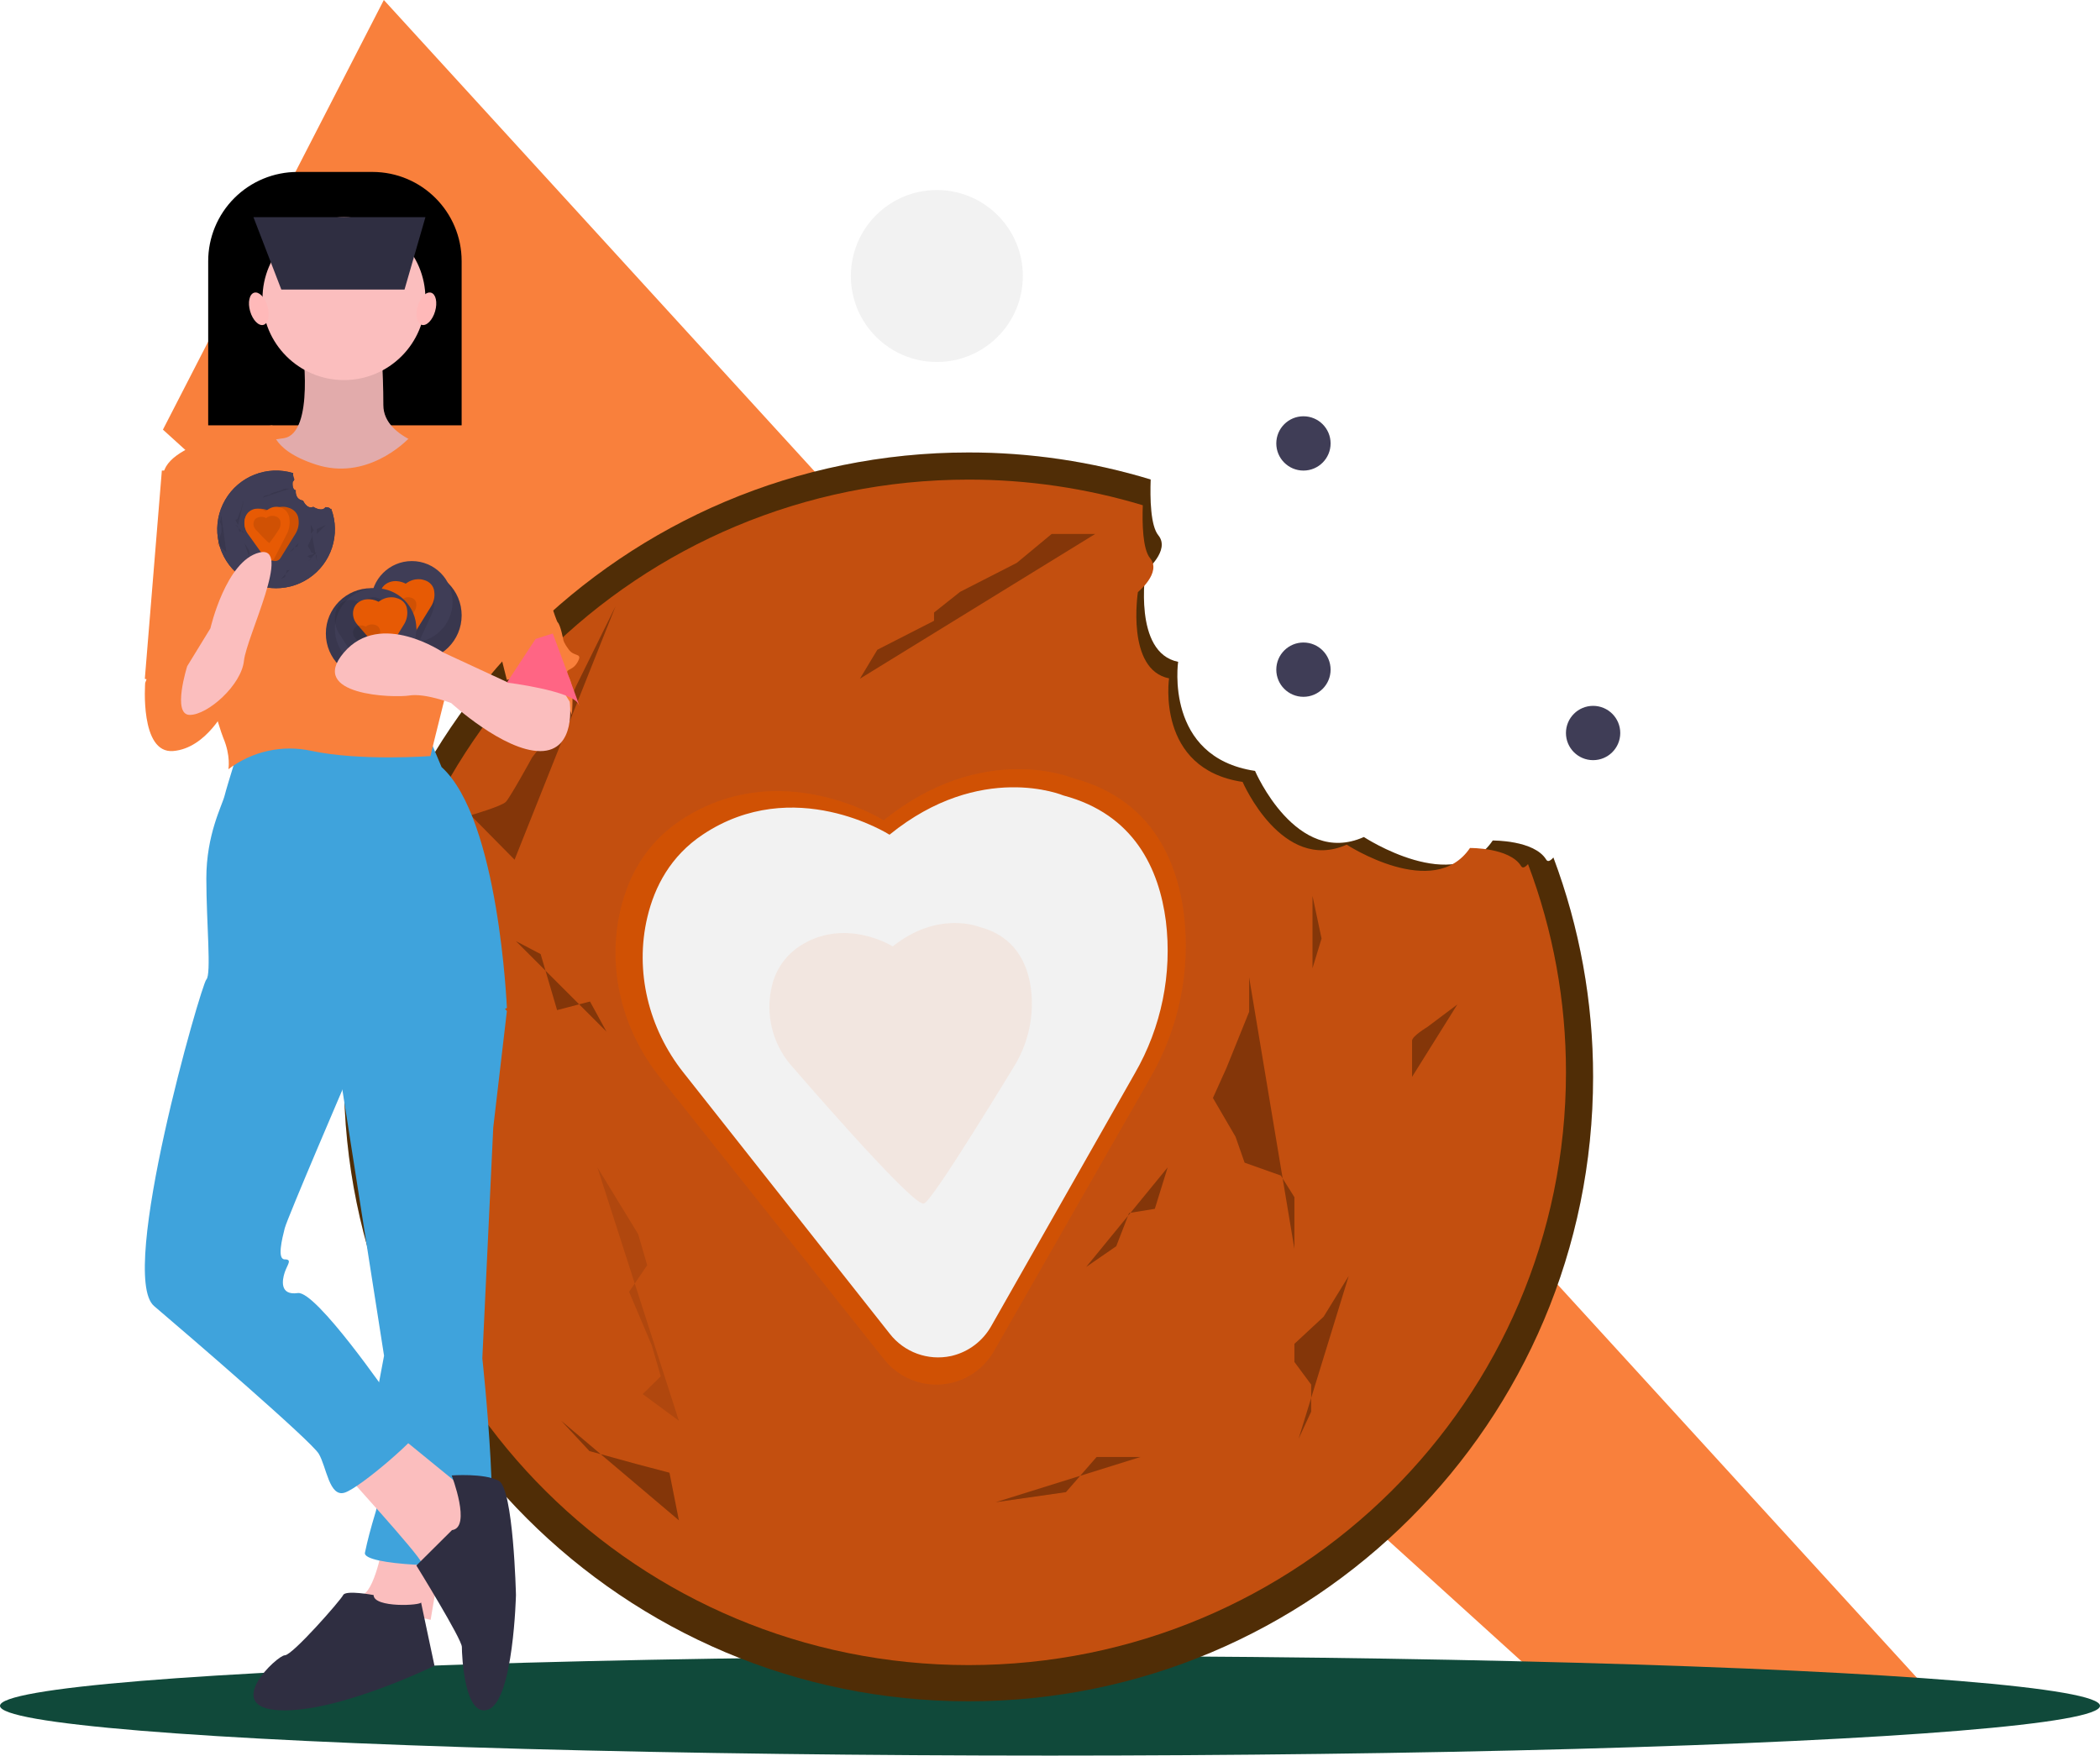 <?xml version="1.0" encoding="UTF-8"?>
<svg version="1.1" viewBox="0 0 232 194" xmlns="http://www.w3.org/2000/svg" aria-label="Cookie Banner Decoration Image">
    <title>4848FCEA-429D-4E4D-8744-1D8DD84636BF</title>
    <g fill="none" fill-rule="evenodd">
        <g transform="translate(-282 -272)" fill-rule="nonzero">
            <g transform="translate(282 272)">
                <polygon id="Path" points="174.07 189 18 47.477 42.405 0 214 187.84" fill="#F9803C"/>
                <circle id="Oval" cx="103.5" cy="30.5" r="9.5" fill="#F2F2F2"/>
                <circle id="Oval" cx="144" cy="49" r="3" fill="#3F3D56"/>
                <circle id="Oval" cx="144" cy="74" r="3" fill="#3F3D56"/>
                <circle id="Oval" cx="176" cy="81" r="3" fill="#3F3D56"/>
                <ellipse id="Oval" cx="116" cy="188.5" rx="116" ry="5.5" fill="#10493A"/>
                <path id="Path" d="m170.82 94.995c-1.315-2.169-5.909-2.113-5.909-2.113-4.183 6.215-14.237-0.387-14.237-0.387-7.468 3.341-12.024-7.306-12.024-7.306-10.048-1.502-8.496-12.055-8.496-12.055-4.999-1.004-3.596-10.042-3.596-10.042s2.774-2.275 1.409-3.939c-0.868-1.058-0.922-4.095-0.846-6.168-6.524-1.984-13.305-2.99-20.124-2.985-38.108 0-69 30.892-69 69s30.892 69 69 69 69-30.892 69-69c0.008-8.279-1.477-16.491-4.384-24.243-0.354 0.4-0.629 0.51-0.794 0.238z" fill="#502F05"/>
                <path id="Path" d="m170.82 94.995c-1.315-2.169-5.909-2.113-5.909-2.113-4.183 6.215-14.237-0.387-14.237-0.387-7.468 3.341-12.024-7.306-12.024-7.306-10.048-1.502-8.496-12.055-8.496-12.055-4.999-1.004-3.596-10.042-3.596-10.042s2.774-2.275 1.409-3.939c-0.868-1.058-0.922-4.095-0.846-6.168-6.524-1.984-13.305-2.99-20.124-2.985-38.108 0-69 30.892-69 69s30.892 69 69 69 69-30.892 69-69c0.008-8.279-1.477-16.491-4.384-24.243-0.354 0.4-0.629 0.51-0.794 0.238z" fill="#53270F" opacity=".1"/>
                <path id="Path" d="m168.05 95.712c-1.258-2.059-5.652-2.006-5.652-2.006-4.001 5.899-13.618-0.367-13.618-0.367-7.143 3.171-11.501-6.935-11.501-6.935-9.611-1.426-8.126-11.444-8.126-11.444-4.782-0.953-3.44-9.533-3.44-9.533s2.653-2.16 1.348-3.74c-0.83-1.004-0.882-3.887-0.809-5.855-6.24-1.883-12.727-2.838-19.249-2.833-36.451 0-66 29.325-66 65.5s29.549 65.5 66 65.5 66-29.325 66-65.5c0.008-7.859-1.413-15.655-4.193-23.013-0.339 0.379-0.601 0.484-0.759 0.226z" fill="#C34F0F"/>
                <path id="Path" d="m97.621 90.654s-11.477-7.275-22.431 0c-3.834 2.546-5.751 6.175-6.624 9.816-1.551 6.474 0.15 13.299 4.297 18.518l24.783 31.184c1.734 2.217 4.587 3.252 7.346 2.667 0.054-0.012 0.108-0.024 0.162-0.037 1.979-0.485 3.67-1.764 4.67-3.533l17.236-30.151c3.189-5.491 4.496-11.866 3.723-18.163-0.808-6.201-3.797-12.737-12.296-14.978 0 2.9e-6 -9.912-4.157-20.866 4.677z" fill="#E75A04"/>
                <path id="Path" d="m97.621 90.654s-11.477-7.275-22.431 0c-3.834 2.546-5.751 6.175-6.624 9.816-1.551 6.474 0.15 13.299 4.297 18.518l24.783 31.184c1.734 2.217 4.587 3.252 7.346 2.667 0.054-0.012 0.108-0.024 0.162-0.037 1.979-0.485 3.67-1.764 4.67-3.533l17.236-30.151c3.189-5.491 4.496-11.866 3.723-18.163-0.808-6.201-3.797-12.737-12.296-14.978 0 2.9e-6 -9.912-4.157-20.866 4.677z" fill="#000" opacity=".1"/>
                <path id="Path" d="m98.27 92.238s-10.566-6.74-20.651 0c-3.53 2.359-5.295 5.721-6.098 9.094-1.428 5.998 0.138 12.321 3.956 17.156l22.816 28.891c1.597 2.054 4.223 3.013 6.763 2.47 0.049-0.011 0.099-0.023 0.149-0.035 1.822-0.45 3.378-1.634 4.3-3.273l15.868-27.934c2.936-5.087 4.139-10.994 3.428-16.827-0.744-5.745-3.496-11.8-11.32-13.877 0 0-9.125-3.852-19.21 4.333z" fill="#F2F2F2"/>
                <path id="Path" d="m98.63 104.58s-5.285-3.324-10.329 0c-1.566 1.048-2.66 2.656-3.05 4.485-0.684 2.971 0.045 6.088 1.979 8.461 0 0 13.529 15.747 14.794 15.467 0.025-0.005 0.05-0.011 0.075-0.017 0.911-0.216 10.087-15.39 10.087-15.39 1.468-2.509 2.07-5.422 1.714-8.299-0.372-2.833-1.749-5.82-5.662-6.844-1.2e-5 -1.5e-5 -4.564-1.899-9.608 2.137z" fill="#F9803C" opacity=".1"/>
                <polyline id="Path" points="66 129 67.5 131.46 70.5 136.37 71.5 139.81 69.5 142.75 72 148.65 73 152.09 71 154.05 75 157" fill="#000" opacity=".1"/>
                <polyline id="Path" points="138 108 138 111.81 135.5 118 134 121.33 136.5 125.62 137.5 128.48 141.5 129.9 143 132.29 143 138" fill="#401D04" opacity=".48"/>
                <path id="Path" d="m161 111-3.333 2.5s-1.667 1-1.667 1.5v4" fill="#401D04" opacity=".48"/>
                <polyline id="Path" points="145 99 146 103.71 145 107" fill="#401D04" opacity=".48"/>
                <polyline id="Path" points="149 141 146.23 145.5 143 148.5 143 150.5 144.85 153 144.85 156 143.46 159" fill="#401D04" opacity=".48"/>
                <polyline id="Path" points="121 59 116.19 59 112.33 62.2 106.07 65.4 103.19 67.686 103.19 68.6 96.926 71.8 95 75" fill="#401D04" opacity=".48"/>
                <path id="Path" d="m68 67-4.364 8.842-1.454 3.439-3.394 4.421s-2.424 4.421-2.909 4.912c-0.485 0.491-3.879 1.474-3.879 1.474l4.848 4.912" fill="#401D04" opacity=".48"/>
                <polyline id="Path" points="48.769 102 47.846 108.08 48.769 111.82 48.769 118.36 46 130.52 48.769 133.79 52 138" fill="#401D04" opacity=".48"/>
                <polyline id="Path" points="57 104 59.727 105.43 61.545 111.62 65.182 110.67 67 114" fill="#401D04" opacity=".48"/>
                <polyline id="Path" points="110 166 117.76 164.89 121.15 161 126 161" fill="#401D04" opacity=".48"/>
                <polyline id="Path" points="62 157 65.12 160.35 70.32 161.78 73.96 162.74 75 168" fill="#401D04" opacity=".48"/>
                <polyline id="Path" points="120 140 123.32 137.71 124.74 134.04 127.58 133.58 129 129" fill="#401D04" opacity=".48"/>
                <path id="Path" d="m32.859 19h8.282c5.445 0 9.859 4.414 9.859 9.859v18.141h-28v-18.141c0-2.615 1.039-5.122 2.888-6.971s4.357-2.888 6.971-2.888z" fill="#000"/>
                <path id="Path" d="m42.438 170s-0.856 5.344-2.282 6.188c-1.427 0.844 7.418 2.812 7.418 2.812l1.427-8.438-6.562-0.562z" fill="#FBBEBE"/>
                <path id="Path" d="m52.683 108 3.317 3.723-1.508 12.887-1.206 25.488s2.413 22.052 0 22.625c-2.413 0.573-13.27 0.286-12.968-1.145s0.603-2.578 1.206-4.582c0.603-2.005-0.603-9.164-0.603-9.164l1.508-8.019-5.429-34.653 15.683-7.16z" fill="#3FA3DC"/>
                <path id="Path" d="m41.275 176.26s-3.083-0.579-3.363 0-5.604 6.655-6.445 6.655-7.006 5.787-0.56 6.076 17.094-4.919 17.094-4.919-1.567-7.363-1.484-7.009c0.083 0.354-5.241 0.643-5.241-0.803z" fill="#2F2E41"/>
                <path id="Path" d="m38 162.68s8.235 9.058 8.529 9.935c0.294 0.877 4.706 0 4.706 0l1.765-5.844-1.471-2.046-8.235-6.721-5.294 4.675z" fill="#FBBEBE"/>
                <path id="Path" d="m49.938 169.08-3.938 3.916s5.025 8.134 5.025 8.995 0.272 8.033 2.988 6.885c2.716-1.148 2.988-12.623 2.988-12.623s-0.272-11.763-1.901-12.623c-1.63-0.861-5.201-0.589-5.201-0.589s2.214 5.753 0.041 6.04z" fill="#2F2E41"/>
                <path id="Path" d="m26.548 82.185s-1.444 4.581-1.732 5.727c-0.289 1.145-2.021 4.295-2.021 9.163s0.577 10.594 0 11.167c-0.577 0.573-9.817 32.642-5.775 36.078s17.324 14.89 18.191 16.321c0.866 1.432 1.155 4.868 2.887 4.295 1.732-0.573 8.373-6.299 8.662-7.445 0.289-1.145-3.754-3.15-3.754-3.15s-8.085-11.74-10.106-11.453c-2.021 0.286-1.732-1.432-1.444-2.291 0.289-0.859 0.866-1.432 0-1.432s-0.289-2.291 0-3.436 6.93-16.608 6.93-16.608l17.613-7.731s-0.866-20.903-7.218-26.629l-1.444-3.436s-16.17-1.145-20.789 0.859z" fill="#3FA3DC"/>
                <path id="Path" d="m33.386 38s1.446 9.859-2.024 10.423-6.361 0.282-6.361 0.563 8.675 9.014 8.675 9.014l8.096-0.563 7.229-7.606s-6.651-1.127-6.651-5.07-0.289-6.761-0.289-6.761h-8.675z" fill="#FBBEBE"/>
                <path id="Path" d="m33.386 38s1.446 9.859-2.024 10.423-6.361 0.282-6.361 0.563 8.675 9.014 8.675 9.014l8.096-0.563 7.229-7.606s-6.651-1.127-6.651-5.07-0.289-6.761-0.289-6.761h-8.675z" fill="#000" opacity=".1"/>
                <circle id="Oval" cx="38" cy="33" r="9" fill="#FBBEBE"/>
                <path id="Path" d="m30.097 47s-11.162 1.45-12.02 5.221c-0.859 3.771 5.724 27.267 6.583 29.298 0.859 2.03 0.572 3.481 0.572 3.481 2.62-1.986 5.96-2.726 9.158-2.03 5.438 1.16 13.165 0.58 13.165 0.58s2.576-10.733 3.148-11.893c0.572-1.16 2.862-7.542 2.862-9.282s3.434-8.992 3.434-8.992-1.717-5.221-8.014-4.931c0 0-2.746-1.246-3.52-0.333s-5.066 4.974-10.504 3.234c-5.438-1.74-4.865-4.351-4.865-4.351z" fill="#F9803C"/>
                <path id="Path" d="m21.329 52h-3.449l-1.881 23.017s6.897 1.748 7.838 0.583-2.508-23.599-2.508-23.599z" fill="#F9803C"/>
                <path id="Path" d="m51 53 5.929 1.383s4.369 14.106 4.681 14.383c0.312 0.277 0.624 1.936 0.624 1.936s0 0.277 0.624 1.106c0.624 0.83 1.56 0.277 0.936 1.383-0.624 1.106-1.56 0.553-0.936 1.66 0.624 1.106 0.312 4.149 0.312 4.149s-1.56-5.255-7.177-3.872l-3.745-14.936-1.248-7.191z" fill="#F9803C"/>
                <polygon id="Path" points="44.689 32 31.081 32 28 24 47 24" fill="#2F2E41"/>
                <ellipse id="Oval" transform="translate(28.595 34.121) rotate(-16.16) translate(-28.595 -34.121)" cx="28.595" cy="34.121" rx="1" ry="1.851" fill="#FFB9B9"/>
                <ellipse id="Oval" transform="translate(47.108 34.121) rotate(-73.84) translate(-47.108 -34.121)" cx="47.108" cy="34.121" rx="1.851" ry="1" fill="#FFB9B9"/>
                <circle id="Oval" cx="46" cy="68" r="5" fill="#3F3D56"/>
                <circle id="Oval" cx="46" cy="68" r="5" fill="#000" opacity=".1"/>
                <circle id="a" cx="45.5" cy="66.5" r="4.5" fill="#3F3D56"/>
                <path id="Path" d="m44.82 64.665s-1.093-0.856-2.137 0c-0.324 0.27-0.55 0.684-0.631 1.155-0.142 0.765 0.009 1.568 0.409 2.179l2.361 3.669c0.165 0.261 0.437 0.383 0.7 0.314l0.015-0.004c0.189-0.057 0.35-0.207 0.445-0.416l1.642-3.547c0.304-0.646 0.428-1.396 0.355-2.137-0.035-0.84-0.509-1.554-1.171-1.762 0 0-0.944-0.489-1.988 0.55z" fill="#000" opacity=".1"/>
                <path id="Path" d="m44.82 64.499s-1.093-0.642-2.137 0c-0.324 0.202-0.55 0.513-0.631 0.866-0.142 0.574 0.009 1.176 0.409 1.634l2.361 2.752c0.165 0.196 0.437 0.287 0.7 0.235l0.015-0.003c0.189-0.043 0.35-0.156 0.445-0.312l1.642-2.66c0.304-0.484 0.428-1.047 0.355-1.603-0.035-0.63-0.509-1.165-1.171-1.322 0 0-0.944-0.367-1.988 0.413z" fill="#E75A04"/>
                <path id="Path" d="m44.41 66.25c-0.328-0.184-0.74-0.184-1.069 0-0.162 0.101-0.275 0.257-0.316 0.434-0.071 0.288 0.005 0.589 0.205 0.819 0 0 1.4 1.524 1.53 1.497l0.008-0.002c0.094-0.021 1.044-1.489 1.044-1.489 0.152-0.243 0.214-0.525 0.177-0.803-0.017-0.316-0.255-0.584-0.586-0.662-0.347-0.101-0.727-0.022-0.994 0.207z" fill="#000" opacity=".1"/>
                <circle cx="41" cy="70" r="5" fill="#3F3D56"/>
                <circle cx="41" cy="70" r="5" fill="#000" opacity=".1"/>
                <circle cx="41.5" cy="69.5" r="4.5" fill="#3F3D56"/>
                <path id="Path" d="m39.82 66.665s-1.093-0.856-2.137 0c-0.324 0.27-0.55 0.684-0.631 1.155-0.142 0.765 0.009 1.568 0.409 2.179l2.361 3.669c0.165 0.261 0.437 0.383 0.7 0.314l0.015-0.004c0.189-0.057 0.35-0.207 0.445-0.416l1.642-3.547c0.304-0.646 0.428-1.396 0.355-2.137-0.035-0.84-0.509-1.554-1.171-1.762 0 0-0.944-0.489-1.988 0.55z" fill="#000" opacity=".1"/>
                <path id="Path" d="m41.82 66.499s-1.093-0.642-2.137 0c-0.324 0.202-0.55 0.513-0.631 0.866-0.142 0.574 0.009 1.176 0.409 1.634l2.361 2.752c0.165 0.196 0.437 0.287 0.7 0.235l0.015-0.003c0.189-0.043 0.35-0.156 0.445-0.312l1.642-2.66c0.304-0.484 0.428-1.047 0.355-1.603-0.035-0.63-0.509-1.165-1.171-1.322 0 0-0.944-0.367-1.988 0.413z" fill="#E75A04"/>
                <path id="Path" d="m40.41 69.25c-0.328-0.184-0.74-0.184-1.069 0-0.162 0.101-0.275 0.257-0.316 0.434-0.071 0.288 0.005 0.589 0.205 0.819 0 0 1.4 1.524 1.53 1.497l0.008-0.002c0.094-0.021 1.044-1.489 1.044-1.489 0.152-0.243 0.214-0.525 0.177-0.803-0.017-0.316-0.255-0.584-0.586-0.662-0.347-0.101-0.727-0.022-0.994 0.207z" fill="#000" opacity=".1"/>
                <path id="Path" d="m36.511 56.242c-0.124-0.204-0.557-0.199-0.557-0.199-0.394 0.586-1.342-0.036-1.342-0.036-0.704 0.315-1.133-0.689-1.133-0.689-0.947-0.142-0.801-1.136-0.801-1.136-0.471-0.095-0.339-0.947-0.339-0.947s0.261-0.214 0.133-0.371c-0.077-0.184-0.104-0.384-0.08-0.581-2.89-0.88-6.005 0.348-7.518 2.962s-1.026 5.927 1.177 7.994 5.539 2.345 8.053 0.671c2.514-1.675 3.542-4.861 2.483-7.69-0.033 0.038-0.059 0.048-0.075 0.022z" fill="#3F3D56"/>
                <path id="Path" d="m36.511 56.242c-0.124-0.204-0.557-0.199-0.557-0.199-0.394 0.586-1.342-0.036-1.342-0.036-0.704 0.315-1.133-0.689-1.133-0.689-0.947-0.142-0.801-1.136-0.801-1.136-0.471-0.095-0.339-0.947-0.339-0.947s0.261-0.214 0.133-0.371c-0.077-0.184-0.104-0.384-0.08-0.581-2.89-0.88-6.005 0.348-7.518 2.962s-1.026 5.927 1.177 7.994 5.539 2.345 8.053 0.671c2.514-1.675 3.542-4.861 2.483-7.69-0.033 0.038-0.059 0.048-0.075 0.022z" fill="#000" opacity=".1"/>
                <path id="Path" d="m36.511 56.242c-0.124-0.204-0.557-0.199-0.557-0.199-0.394 0.586-1.342-0.036-1.342-0.036-0.704 0.315-1.133-0.689-1.133-0.689-0.947-0.142-0.801-1.136-0.801-1.136-0.471-0.095-0.339-0.947-0.339-0.947s0.261-0.214 0.133-0.371c-0.077-0.184-0.104-0.384-0.08-0.581-2.89-0.88-6.005 0.348-7.518 2.962-1.513 2.614-1.026 5.927 1.177 7.994s5.539 2.345 8.053 0.671c2.514-1.675 3.542-4.861 2.483-7.69-0.033 0.038-0.059 0.048-0.075 0.022z" fill="#3F3D56"/>
                <path id="Path" d="m29.82 56.499s-1.093-0.642-2.137 0c-0.324 0.202-0.55 0.513-0.631 0.866-0.142 0.574 0.009 1.176 0.409 1.634l2.361 2.752c0.165 0.196 0.437 0.287 0.7 0.235l0.015-0.003c0.189-0.043 0.35-0.156 0.445-0.312l1.642-2.66c0.304-0.484 0.428-1.047 0.355-1.603-0.035-0.63-0.509-1.165-1.171-1.322 0 0-0.944-0.367-1.988 0.413z" fill="#E75A04"/>
                <path id="Path" d="m29.82 56.499s-1.093-0.642-2.137 0c-0.324 0.202-0.55 0.513-0.631 0.866-0.142 0.574 0.009 1.176 0.409 1.634l2.361 2.752c0.165 0.196 0.437 0.287 0.7 0.235l0.015-0.003c0.189-0.043 0.35-0.156 0.445-0.312l1.642-2.66c0.304-0.484 0.428-1.047 0.355-1.603-0.035-0.63-0.509-1.165-1.171-1.322 0 0-0.944-0.367-1.988 0.413z" fill="#000" opacity=".1"/>
                <path id="Path" d="m29.35 56.499s-0.911-0.642-1.781 0c-0.27 0.202-0.459 0.513-0.526 0.866-0.118 0.574 0.008 1.176 0.341 1.634l1.968 2.752c0.138 0.196 0.364 0.287 0.583 0.235l0.013-0.003c0.157-0.043 0.291-0.156 0.371-0.312l1.368-2.66c0.253-0.484 0.357-1.047 0.296-1.603-0.029-0.63-0.425-1.165-0.976-1.322 0 0-0.787-0.367-1.657 0.413z" fill="#E75A04"/>
                <path id="Path" d="m29.41 57.25c-0.328-0.184-0.74-0.184-1.069 0-0.162 0.101-0.275 0.257-0.316 0.434-0.071 0.288 0.005 0.589 0.205 0.819 0 0 1.4 1.524 1.53 1.497l0.008-0.002c0.376-0.479 0.724-0.976 1.044-1.489 0.152-0.243 0.214-0.525 0.177-0.803-0.017-0.316-0.255-0.584-0.586-0.662-0.347-0.101-0.727-0.022-0.994 0.207z" fill="#000" opacity=".1"/>
                <polyline id="Path" points="27 60 27.166 60.263 27.5 60.789 27.611 61.158 27.389 61.473 27.667 62.105 27.778 62.473 27.555 62.684 28 63" fill="#000" opacity=".1"/>
                <polyline id="Path" points="34.445 59 34.445 59.381 34.167 60 34 60.333 34.278 60.762 34.389 61.048 34.834 61.19 35 61.429 35 62" fill="#000" opacity=".1"/>
                <path id="Path" d="m36 58-0.667 0.312s-0.333 0.125-0.333 0.188v0.5" fill="#000" opacity=".1"/>
                <polyline id="Path" points="34.339 58 34.661 58.588 34.339 59" fill="#000" opacity=".1"/>
                <polyline id="Path" points="35 61 34.538 61.25 34 61.417 34 61.528 34.308 61.667 34.308 61.833 34.077 62" fill="#000" opacity=".1"/>
                <polyline id="Path" points="32 54 31.445 54 31 54.2 30.278 54.4 29.944 54.543 29.944 54.6 29.222 54.8 29 55" fill="#000" opacity=".1"/>
                <path id="Path" d="m27 55-0.273 0.947-0.091 0.368-0.212 0.474s-0.152 0.474-0.182 0.526c-0.077 0.067-0.159 0.12-0.242 0.158l0.303 0.526" fill="#000" opacity=".1"/>
                <polyline id="Path" points="24.462 57 24.308 57.675 24.462 58.091 24.462 58.818 24 60.169 24.462 60.532 25 61" fill="#000" opacity=".1"/>
                <polyline id="Path" points="26 58 26.273 58.143 26.454 58.762 26.818 58.667 27 59" fill="#000" opacity=".1"/>
                <polyline id="Path" points="31 64 31.485 63.778 31.697 63 32 63" fill="#000" opacity=".1"/>
                <polyline id="Path" points="27 63 27.24 63.304 27.64 63.435 27.92 63.522 28 64" fill="#000" opacity=".1"/>
                <polyline id="Path" points="32 61 32.368 60.792 32.526 60.458 32.842 60.417 33 60" fill="#000" opacity=".1"/>
                <path id="b" d="m16.966 73.044-0.927 2.411s-0.618 7.837 3.09 7.536c3.708-0.301 5.871-4.823 5.871-4.823s-2.163-5.727-4.635-5.124c-2.472 0.603-3.399 0-3.399 0z" fill="#F9803C"/>
                <path d="m20.682 73.617s-1.71 5.383 0.285 5.383 5.699-3.29 5.984-5.981c0.285-2.692 5.415-12.86 1.71-11.963-3.705 0.897-5.415 8.374-5.415 8.374l-2.565 4.187z" fill="#FBBEBE"/>
                <path d="m61.13 74.623 1.807 2.915s0.796 5.462-3.253 5.462-9.834-5.306-9.834-5.306-2.892-1.117-4.628-0.838-11.28 0-7.231-4.747 10.991 0 10.991 0l7.231 3.351 3.76-1.955 1.157 1.117z" fill="#FBBEBE"/>
                <path d="m59.169 70.603-3.169 4.822s7.289 0.904 7.923 2.411-2.852-7.835-2.852-7.835l-1.901 0.603z" fill="#FF6584"/>
            </g>
        </g>
    </g>
</svg>
